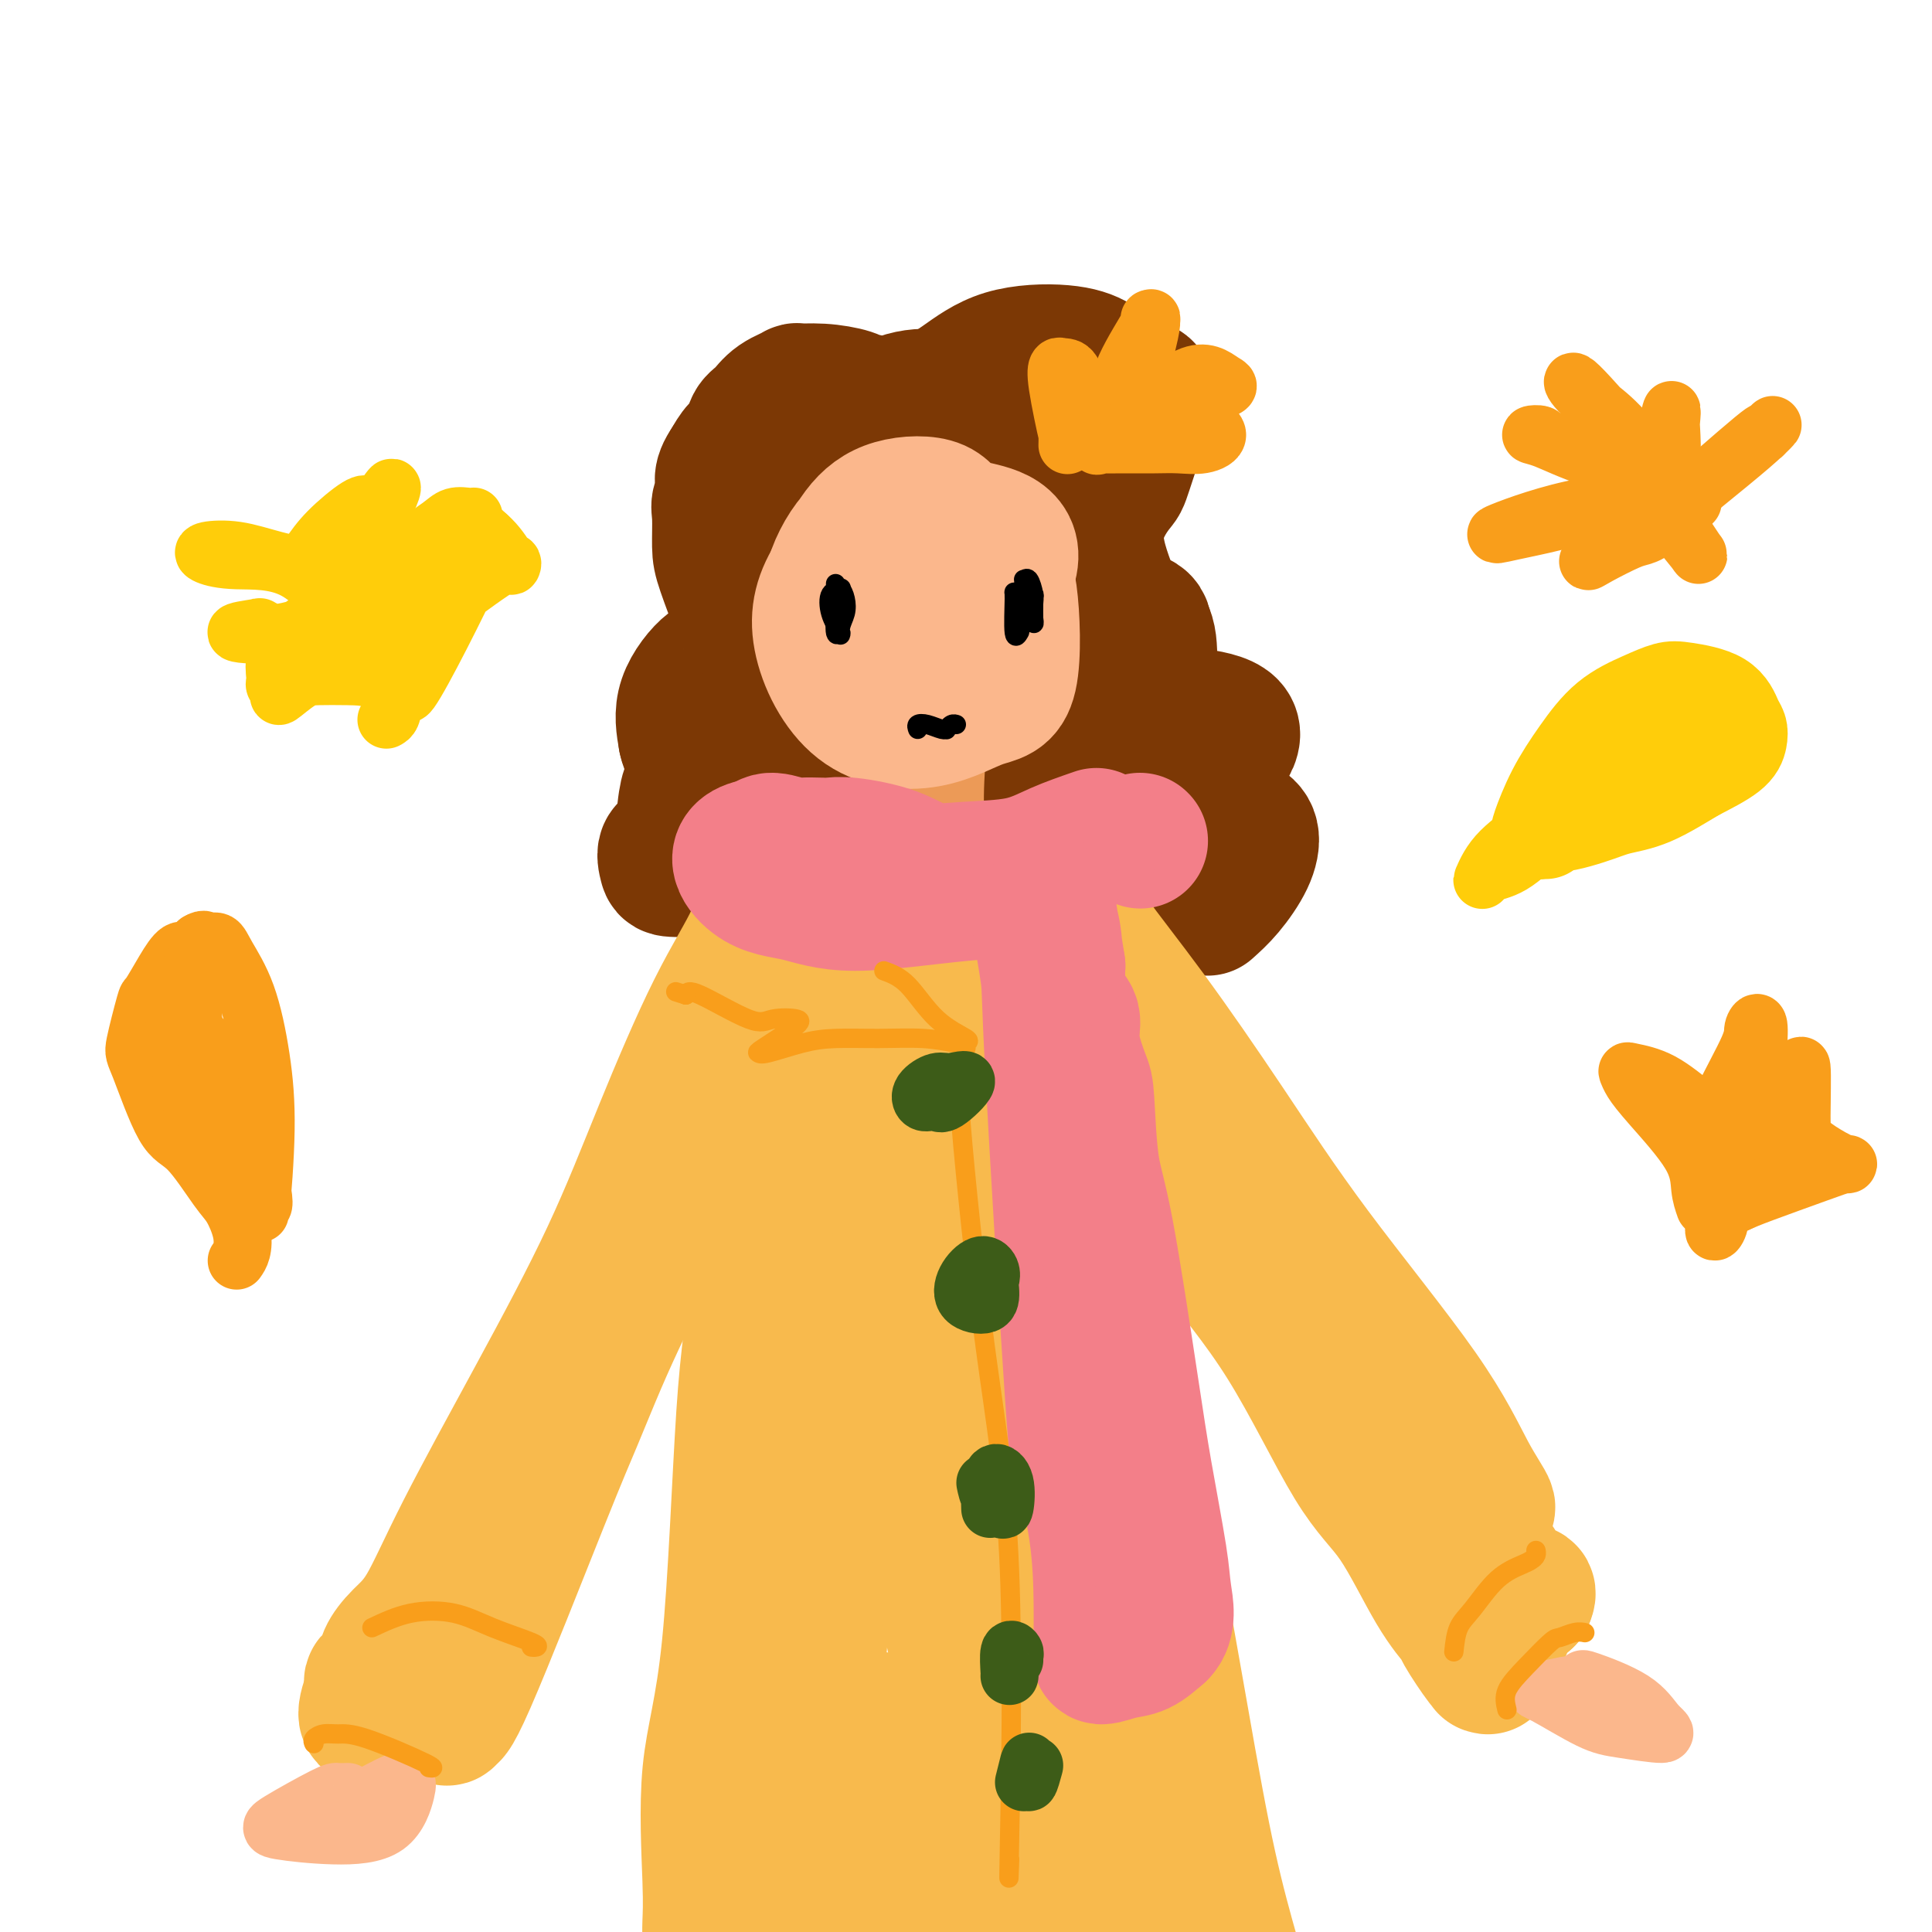 <svg viewBox='0 0 400 400' version='1.1' xmlns='http://www.w3.org/2000/svg' xmlns:xlink='http://www.w3.org/1999/xlink'><g fill='none' stroke='rgb(124,56,5)' stroke-width='28' stroke-linecap='round' stroke-linejoin='round'><path d='M178,86c0.399,-0.726 0.797,-1.452 1,-2c0.203,-0.548 0.210,-0.917 0,-1c-0.210,-0.083 -0.638,0.120 -1,0c-0.362,-0.120 -0.660,-0.563 -2,-1c-1.340,-0.437 -3.724,-0.867 -6,-1c-2.276,-0.133 -4.445,0.032 -5,0c-0.555,-0.032 0.504,-0.262 0,0c-0.504,0.262 -2.572,1.014 -4,2c-1.428,0.986 -2.217,2.206 -3,3c-0.783,0.794 -1.560,1.161 -2,2c-0.440,0.839 -0.541,2.149 -1,3c-0.459,0.851 -1.274,1.243 -2,2c-0.726,0.757 -1.363,1.878 -2,3'/><path d='M151,96c-2.331,3.297 -1.160,4.040 -1,5c0.160,0.960 -0.693,2.139 -1,3c-0.307,0.861 -0.069,1.406 0,3c0.069,1.594 -0.032,4.237 0,6c0.032,1.763 0.196,2.644 1,5c0.804,2.356 2.248,6.185 3,8c0.752,1.815 0.814,1.617 1,2c0.186,0.383 0.497,1.349 0,3c-0.497,1.651 -1.803,3.989 -3,5c-1.197,1.011 -2.284,0.695 -4,2c-1.716,1.305 -4.062,4.230 -5,7c-0.938,2.770 -0.469,5.385 0,8'/><path d='M142,153c0.440,2.139 1.541,3.485 2,5c0.459,1.515 0.278,3.197 0,4c-0.278,0.803 -0.652,0.726 -1,1c-0.348,0.274 -0.671,0.898 -1,3c-0.329,2.102 -0.666,5.681 0,7c0.666,1.319 2.333,0.377 3,0c0.667,-0.377 0.333,-0.188 0,0'/><path d='M191,85c0.355,-0.533 0.710,-1.066 2,-2c1.290,-0.934 3.515,-2.269 6,-4c2.485,-1.731 5.229,-3.858 9,-5c3.771,-1.142 8.569,-1.298 12,-1c3.431,0.298 5.493,1.051 7,2c1.507,0.949 2.457,2.094 4,3c1.543,0.906 3.678,1.573 5,2c1.322,0.427 1.829,0.614 1,4c-0.829,3.386 -2.995,9.969 -4,13c-1.005,3.031 -0.847,2.508 -2,4c-1.153,1.492 -3.615,4.998 -4,9c-0.385,4.002 1.308,8.501 3,13'/><path d='M230,123c1.700,3.126 4.450,4.442 6,6c1.550,1.558 1.901,3.359 2,6c0.099,2.641 -0.054,6.122 0,9c0.054,2.878 0.316,5.152 0,11c-0.316,5.848 -1.208,15.268 -2,20c-0.792,4.732 -1.482,4.774 -2,4c-0.518,-0.774 -0.862,-2.364 -1,-3c-0.138,-0.636 -0.069,-0.318 0,0'/><path d='M214,89c-1.114,0.023 -2.228,0.045 -3,-1c-0.772,-1.045 -1.203,-3.158 -3,-4c-1.797,-0.842 -4.961,-0.412 -9,-1c-4.039,-0.588 -8.953,-2.192 -15,1c-6.047,3.192 -13.229,11.182 -16,17c-2.771,5.818 -1.132,9.463 1,13c2.132,3.537 4.758,6.964 9,10c4.242,3.036 10.100,5.680 12,9c1.900,3.320 -0.158,7.317 -3,11c-2.842,3.683 -6.469,7.053 -10,12c-3.531,4.947 -6.967,11.470 -6,15c0.967,3.530 6.337,4.066 11,2c4.663,-2.066 8.618,-6.733 12,-13c3.382,-6.267 6.191,-14.133 9,-22'/><path d='M203,138c1.777,-11.207 1.721,-28.223 1,-36c-0.721,-7.777 -2.106,-6.315 -3,-6c-0.894,0.315 -1.298,-0.516 -4,2c-2.702,2.516 -7.702,8.379 -11,17c-3.298,8.621 -4.893,19.999 -4,30c0.893,10.001 4.276,18.625 9,18c4.724,-0.625 10.791,-10.498 14,-18c3.209,-7.502 3.562,-12.633 3,-18c-0.562,-5.367 -2.037,-10.971 -6,-14c-3.963,-3.029 -10.413,-3.482 -15,-3c-4.587,0.482 -7.312,1.899 -10,4c-2.688,2.101 -5.339,4.886 -8,13c-2.661,8.114 -5.330,21.557 -8,35'/><path d='M161,162c-1.530,8.380 -1.355,11.831 -1,14c0.355,2.169 0.889,3.056 5,-1c4.111,-4.056 11.799,-13.053 17,-19c5.201,-5.947 7.915,-8.842 9,-10c1.085,-1.158 0.543,-0.579 0,0'/><path d='M214,137c-1.266,1.529 -2.531,3.059 -3,9c-0.469,5.941 -0.140,16.294 0,23c0.140,6.706 0.093,9.766 0,11c-0.093,1.234 -0.232,0.641 0,1c0.232,0.359 0.834,1.671 1,3c0.166,1.329 -0.105,2.674 2,5c2.105,2.326 6.586,5.632 7,2c0.414,-3.632 -3.241,-14.203 -7,-20c-3.759,-5.797 -7.623,-6.818 -10,-8c-2.377,-1.182 -3.266,-2.523 -7,1c-3.734,3.523 -10.313,11.910 -13,15c-2.687,3.090 -1.482,0.883 -1,0c0.482,-0.883 0.241,-0.441 0,0'/><path d='M150,160c-0.315,1.017 -0.631,2.034 -1,4c-0.369,1.966 -0.792,4.881 -2,7c-1.208,2.119 -3.203,3.443 -5,4c-1.797,0.557 -3.397,0.346 -4,1c-0.603,0.654 -0.211,2.173 0,3c0.211,0.827 0.240,0.962 2,1c1.760,0.038 5.251,-0.020 8,0c2.749,0.020 4.758,0.119 5,0c0.242,-0.119 -1.281,-0.455 0,1c1.281,1.455 5.366,4.701 7,6c1.634,1.299 0.817,0.649 0,0'/><path d='M250,188c1.280,-1.146 2.559,-2.291 4,-4c1.441,-1.709 3.042,-3.981 4,-6c0.958,-2.019 1.271,-3.783 1,-5c-0.271,-1.217 -1.127,-1.885 -3,-3c-1.873,-1.115 -4.761,-2.676 -7,-3c-2.239,-0.324 -3.827,0.589 -4,0c-0.173,-0.589 1.068,-2.680 3,-5c1.932,-2.320 4.554,-4.868 6,-7c1.446,-2.132 1.714,-3.848 0,-5c-1.714,-1.152 -5.412,-1.740 -9,-2c-3.588,-0.260 -7.068,-0.191 -9,0c-1.932,0.191 -2.316,0.504 -2,-1c0.316,-1.504 1.332,-4.826 2,-8c0.668,-3.174 0.988,-6.201 1,-8c0.012,-1.799 -0.282,-2.371 -2,-3c-1.718,-0.629 -4.859,-1.314 -8,-2'/><path d='M227,126c-2.032,-0.955 -2.112,-0.844 -2,-3c0.112,-2.156 0.415,-6.581 0,-9c-0.415,-2.419 -1.547,-2.834 -2,-3c-0.453,-0.166 -0.226,-0.083 0,0'/></g>
<g fill='none' stroke='rgb(236,154,87)' stroke-width='20' stroke-linecap='round' stroke-linejoin='round'><path d='M195,146c0.097,0.059 0.195,0.118 0,2c-0.195,1.882 -0.681,5.587 -1,10c-0.319,4.413 -0.470,9.534 0,13c0.470,3.466 1.563,5.276 2,6c0.437,0.724 0.219,0.362 0,0'/></g>
<g fill='none' stroke='rgb(251,183,140)' stroke-width='28' stroke-linecap='round' stroke-linejoin='round'><path d='M180,136c-0.705,-0.578 -1.411,-1.155 -1,0c0.411,1.155 1.938,4.044 4,6c2.062,1.956 4.659,2.981 9,1c4.341,-1.981 10.428,-6.966 13,-12c2.572,-5.034 1.631,-10.116 0,-14c-1.631,-3.884 -3.950,-6.571 -6,-8c-2.050,-1.429 -3.831,-1.598 -6,-2c-2.169,-0.402 -4.725,-1.035 -7,0c-2.275,1.035 -4.270,3.737 -6,7c-1.730,3.263 -3.196,7.087 -3,11c0.196,3.913 2.052,7.915 6,10c3.948,2.085 9.986,2.254 15,-1c5.014,-3.254 9.004,-9.930 10,-14c0.996,-4.070 -1.002,-5.535 -3,-7'/><path d='M205,113c-2.258,-2.296 -6.403,-4.538 -9,-6c-2.597,-1.462 -3.646,-2.146 -6,-2c-2.354,0.146 -6.012,1.123 -9,3c-2.988,1.877 -5.307,4.654 -7,8c-1.693,3.346 -2.762,7.261 -2,11c0.762,3.739 3.353,7.303 6,11c2.647,3.697 5.351,7.527 12,3c6.649,-4.527 17.245,-17.411 19,-24c1.755,-6.589 -5.331,-6.881 -9,-8c-3.669,-1.119 -3.922,-3.063 -6,-4c-2.078,-0.937 -5.983,-0.868 -9,0c-3.017,0.868 -5.148,2.534 -7,5c-1.852,2.466 -3.426,5.733 -5,9'/><path d='M173,119c-2.835,4.326 -3.922,8.141 -3,13c0.922,4.859 3.853,10.764 8,14c4.147,3.236 9.511,3.804 14,3c4.489,-0.804 8.105,-2.981 11,-4c2.895,-1.019 5.069,-0.879 6,-5c0.931,-4.121 0.617,-12.502 0,-17c-0.617,-4.498 -1.538,-5.114 -4,-6c-2.462,-0.886 -6.463,-2.041 -9,-3c-2.537,-0.959 -3.608,-1.721 -6,0c-2.392,1.721 -6.106,5.925 -8,8c-1.894,2.075 -1.970,2.021 -2,2c-0.030,-0.021 -0.015,-0.011 0,0'/></g>
<g fill='none' stroke='rgb(248,186,77)' stroke-width='28' stroke-linecap='round' stroke-linejoin='round'><path d='M172,191c-0.564,-0.606 -1.127,-1.211 -1,-1c0.127,0.211 0.946,1.240 3,3c2.054,1.760 5.344,4.252 8,6c2.656,1.748 4.677,2.754 5,3c0.323,0.246 -1.052,-0.267 -2,-1c-0.948,-0.733 -1.471,-1.686 -3,-3c-1.529,-1.314 -4.066,-2.987 -6,-4c-1.934,-1.013 -3.265,-1.365 -4,-2c-0.735,-0.635 -0.874,-1.554 -1,-2c-0.126,-0.446 -0.240,-0.418 1,0c1.240,0.418 3.834,1.228 6,2c2.166,0.772 3.905,1.506 5,2c1.095,0.494 1.548,0.747 2,1'/><path d='M185,195c1.334,0.142 -1.832,-1.003 -4,-2c-2.168,-0.997 -3.338,-1.845 -5,-3c-1.662,-1.155 -3.816,-2.617 -2,-1c1.816,1.617 7.602,6.313 10,8c2.398,1.687 1.406,0.366 1,0c-0.406,-0.366 -0.227,0.222 -1,0c-0.773,-0.222 -2.497,-1.253 -4,-2c-1.503,-0.747 -2.784,-1.211 -3,-2c-0.216,-0.789 0.634,-1.905 1,0c0.366,1.905 0.247,6.830 4,7c3.753,0.170 11.376,-4.415 19,-9'/><path d='M201,191c4.355,-2.113 5.744,-2.896 7,-4c1.256,-1.104 2.379,-2.529 1,-1c-1.379,1.529 -5.258,6.011 -8,9c-2.742,2.989 -4.345,4.485 -5,5c-0.655,0.515 -0.361,0.050 2,-2c2.361,-2.050 6.787,-5.683 6,-4c-0.787,1.683 -6.789,8.684 -9,11c-2.211,2.316 -0.632,-0.053 0,-1c0.632,-0.947 0.316,-0.474 0,0'/><path d='M166,196c-0.505,-0.820 -1.010,-1.641 -1,1c0.010,2.641 0.536,8.743 1,17c0.464,8.257 0.868,18.668 2,37c1.132,18.332 2.994,44.584 3,63c0.006,18.416 -1.845,28.997 -2,35c-0.155,6.003 1.384,7.430 2,8c0.616,0.570 0.308,0.285 0,0'/><path d='M222,196c-0.405,1.457 -0.810,2.914 -1,4c-0.190,1.086 -0.163,1.801 0,9c0.163,7.199 0.464,20.882 1,32c0.536,11.118 1.307,19.673 3,40c1.693,20.327 4.310,52.428 6,69c1.690,16.572 2.455,17.616 3,18c0.545,0.384 0.870,0.110 1,0c0.130,-0.110 0.065,-0.055 0,0'/><path d='M187,200c-0.060,0.696 -0.121,1.392 0,7c0.121,5.608 0.422,16.127 1,33c0.578,16.873 1.433,40.100 4,63c2.567,22.900 6.845,45.473 10,53c3.155,7.527 5.187,0.008 6,-3c0.813,-3.008 0.406,-1.504 0,0'/><path d='M208,209c0.238,-4.446 0.476,-8.893 1,11c0.524,19.893 1.333,64.125 4,87c2.667,22.875 7.190,24.393 9,25c1.810,0.607 0.905,0.304 0,0'/><path d='M174,208c-0.607,-2.177 -1.214,-4.355 -3,6c-1.786,10.355 -4.752,33.241 -6,49c-1.248,15.759 -0.779,24.391 0,43c0.779,18.609 1.868,47.196 2,60c0.132,12.804 -0.693,9.826 -1,9c-0.307,-0.826 -0.097,0.501 0,2c0.097,1.499 0.082,3.172 0,4c-0.082,0.828 -0.229,0.813 0,1c0.229,0.187 0.835,0.576 1,1c0.165,0.424 -0.109,0.883 0,2c0.109,1.117 0.603,2.890 1,4c0.397,1.110 0.699,1.555 1,2'/><path d='M169,391c0.369,1.663 -0.208,0.819 3,0c3.208,-0.819 10.200,-1.615 18,-2c7.800,-0.385 16.407,-0.360 25,0c8.593,0.360 17.172,1.056 21,1c3.828,-0.056 2.907,-0.863 5,0c2.093,0.863 7.201,3.396 0,-3c-7.201,-6.396 -26.712,-21.720 -35,-28c-8.288,-6.280 -5.353,-3.517 -5,-3c0.353,0.517 -1.874,-1.212 -4,-2c-2.126,-0.788 -4.149,-0.635 -7,2c-2.851,2.635 -6.529,7.753 -8,11c-1.471,3.247 -0.736,4.624 0,6'/><path d='M182,373c-0.002,-0.559 -0.007,-4.958 0,-9c0.007,-4.042 0.027,-7.729 0,-8c-0.027,-0.271 -0.100,2.873 -1,7c-0.900,4.127 -2.627,9.239 -1,12c1.627,2.761 6.608,3.173 9,-1c2.392,-4.173 2.194,-12.931 5,-12c2.806,0.931 8.616,11.551 11,16c2.384,4.449 1.343,2.729 0,0c-1.343,-2.729 -2.987,-6.466 -4,-8c-1.013,-1.534 -1.395,-0.865 -1,-1c0.395,-0.135 1.568,-1.075 2,-3c0.432,-1.925 0.123,-4.836 0,-6c-0.123,-1.164 -0.062,-0.582 0,0'/><path d='M166,194c0.264,-3.852 0.529,-7.703 -1,5c-1.529,12.703 -4.851,41.961 -7,59c-2.149,17.039 -3.126,21.860 -4,35c-0.874,13.140 -1.646,34.601 -3,48c-1.354,13.399 -3.291,18.738 -4,26c-0.709,7.262 -0.191,16.447 0,22c0.191,5.553 0.055,7.475 0,9c-0.055,1.525 -0.029,2.652 0,6c0.029,3.348 0.060,8.916 0,11c-0.060,2.084 -0.212,0.682 0,2c0.212,1.318 0.788,5.355 1,5c0.212,-0.355 0.061,-5.101 0,-7c-0.061,-1.899 -0.030,-0.949 0,0'/><path d='M222,196c-0.053,-0.803 -0.105,-1.606 0,1c0.105,2.606 0.369,8.621 1,17c0.631,8.379 1.630,19.122 4,36c2.370,16.878 6.109,39.891 9,57c2.891,17.109 4.932,28.314 7,40c2.068,11.686 4.162,23.852 6,33c1.838,9.148 3.421,15.277 5,21c1.579,5.723 3.156,11.041 4,13c0.844,1.959 0.955,0.560 1,0c0.045,-0.560 0.022,-0.280 0,0'/><path d='M160,180c-0.789,1.925 -1.579,3.851 -2,6c-0.421,2.149 -0.474,4.523 -2,8c-1.526,3.477 -4.524,8.058 -8,15c-3.476,6.942 -7.429,16.247 -11,25c-3.571,8.753 -6.759,16.956 -11,26c-4.241,9.044 -9.536,18.930 -15,29c-5.464,10.070 -11.098,20.326 -15,28c-3.902,7.674 -6.073,12.768 -8,16c-1.927,3.232 -3.610,4.604 -5,6c-1.390,1.396 -2.486,2.818 -3,4c-0.514,1.182 -0.446,2.126 -1,3c-0.554,0.874 -1.730,1.678 -2,2c-0.270,0.322 0.365,0.161 1,0'/><path d='M78,348c-6.250,14.042 2.123,5.148 7,3c4.877,-2.148 6.256,2.451 7,4c0.744,1.549 0.851,0.047 1,0c0.149,-0.047 0.339,1.362 4,-7c3.661,-8.362 10.794,-26.494 15,-37c4.206,-10.506 5.486,-13.388 7,-17c1.514,-3.612 3.263,-7.956 5,-12c1.737,-4.044 3.463,-7.788 5,-11c1.537,-3.212 2.886,-5.892 4,-8c1.114,-2.108 1.992,-3.644 3,-6c1.008,-2.356 2.145,-5.530 3,-7c0.855,-1.470 1.427,-1.235 2,-1'/><path d='M141,249c6.844,-16.067 1.956,-6.733 0,-3c-1.956,3.733 -0.978,1.867 0,0'/><path d='M223,191c-0.078,-1.071 -0.156,-2.142 0,-2c0.156,0.142 0.546,1.497 3,5c2.454,3.503 6.973,9.155 12,16c5.027,6.845 10.562,14.884 16,23c5.438,8.116 10.781,16.311 18,26c7.219,9.689 16.316,20.872 22,29c5.684,8.128 7.957,13.199 10,17c2.043,3.801 3.858,6.331 4,7c0.142,0.669 -1.388,-0.523 -2,-1c-0.612,-0.477 -0.306,-0.238 0,0'/><path d='M223,218c2.296,3.290 4.593,6.580 9,13c4.407,6.420 10.925,15.969 17,24c6.075,8.031 11.706,14.545 17,23c5.294,8.455 10.252,18.852 14,25c3.748,6.148 6.286,8.047 9,12c2.714,3.953 5.604,9.959 8,14c2.396,4.041 4.300,6.118 5,7c0.700,0.882 0.198,0.571 1,2c0.802,1.429 2.910,4.598 4,6c1.090,1.402 1.162,1.036 1,1c-0.162,-0.036 -0.559,0.258 0,-1c0.559,-1.258 2.074,-4.070 3,-6c0.926,-1.930 1.265,-2.980 2,-4c0.735,-1.020 1.868,-2.010 3,-3'/><path d='M316,331c1.114,-2.258 -0.602,-1.403 -2,-1c-1.398,0.403 -2.478,0.356 -3,-1c-0.522,-1.356 -0.487,-4.019 -1,-5c-0.513,-0.981 -1.575,-0.280 -2,0c-0.425,0.280 -0.212,0.140 0,0'/></g>
<g fill='none' stroke='rgb(243,127,137)' stroke-width='28' stroke-linecap='round' stroke-linejoin='round'><path d='M236,174c0.000,0.000 0.100,0.100 0.1,0.1'/><path d='M227,173c-2.755,0.953 -5.509,1.906 -8,3c-2.491,1.094 -4.718,2.328 -8,3c-3.282,0.672 -7.618,0.783 -11,1c-3.382,0.217 -5.810,0.542 -8,0c-2.190,-0.542 -4.142,-1.949 -7,-3c-2.858,-1.051 -6.622,-1.744 -9,-2c-2.378,-0.256 -3.368,-0.073 -4,0c-0.632,0.073 -0.904,0.036 -2,0c-1.096,-0.036 -3.015,-0.072 -4,0c-0.985,0.072 -1.034,0.250 -2,0c-0.966,-0.250 -2.847,-0.929 -4,-1c-1.153,-0.071 -1.576,0.464 -2,1'/><path d='M158,175c-7.378,0.670 -4.822,4.845 -2,7c2.822,2.155 5.911,2.290 9,3c3.089,0.710 6.179,1.994 12,2c5.821,0.006 14.375,-1.268 22,-2c7.625,-0.732 14.321,-0.924 17,-1c2.679,-0.076 1.339,-0.038 0,0'/><path d='M214,184c0.197,1.276 0.393,2.553 1,6c0.607,3.447 1.623,9.065 2,12c0.377,2.935 0.115,3.187 1,20c0.885,16.813 2.916,50.187 4,66c1.084,15.813 1.219,14.064 2,16c0.781,1.936 2.206,7.557 3,13c0.794,5.443 0.957,10.709 1,15c0.043,4.291 -0.033,7.607 0,9c0.033,1.393 0.175,0.862 0,1c-0.175,0.138 -0.665,0.944 0,1c0.665,0.056 2.487,-0.639 4,-1c1.513,-0.361 2.718,-0.389 4,-1c1.282,-0.611 2.641,-1.806 4,-3'/><path d='M240,338c2.103,-2.017 1.360,-5.560 1,-8c-0.360,-2.440 -0.338,-3.778 -1,-8c-0.662,-4.222 -2.009,-11.327 -3,-17c-0.991,-5.673 -1.626,-9.914 -3,-19c-1.374,-9.086 -3.486,-23.017 -5,-31c-1.514,-7.983 -2.428,-10.019 -3,-14c-0.572,-3.981 -0.801,-9.907 -1,-13c-0.199,-3.093 -0.369,-3.353 -1,-5c-0.631,-1.647 -1.724,-4.682 -2,-7c-0.276,-2.318 0.266,-3.920 0,-5c-0.266,-1.080 -1.341,-1.637 -2,-3c-0.659,-1.363 -0.903,-3.532 -1,-5c-0.097,-1.468 -0.049,-2.234 0,-3'/><path d='M219,200c-3.491,-22.392 -1.719,-9.373 -1,-5c0.719,4.373 0.386,0.100 0,-2c-0.386,-2.100 -0.825,-2.029 -1,-2c-0.175,0.029 -0.088,0.014 0,0'/></g>
<g fill='none' stroke='rgb(0,0,0)' stroke-width='4' stroke-linecap='round' stroke-linejoin='round'><path d='M173,123c-0.001,-0.824 -0.001,-1.648 0,-2c0.001,-0.352 0.004,-0.232 0,1c-0.004,1.232 -0.016,3.577 0,5c0.016,1.423 0.059,1.926 0,2c-0.059,0.074 -0.219,-0.281 0,-1c0.219,-0.719 0.817,-1.803 1,-3c0.183,-1.197 -0.051,-2.509 0,-3c0.051,-0.491 0.385,-0.163 0,0c-0.385,0.163 -1.488,0.159 -2,1c-0.512,0.841 -0.432,2.526 0,4c0.432,1.474 1.216,2.737 2,4'/><path d='M174,131c0.097,1.154 -0.160,0.038 0,-1c0.160,-1.038 0.737,-1.999 1,-3c0.263,-1.001 0.213,-2.043 0,-3c-0.213,-0.957 -0.589,-1.830 -1,-2c-0.411,-0.170 -0.856,0.364 -1,1c-0.144,0.636 0.014,1.374 0,3c-0.014,1.626 -0.199,4.138 0,5c0.199,0.862 0.782,0.073 1,0c0.218,-0.073 0.072,0.569 0,0c-0.072,-0.569 -0.071,-2.348 0,-4c0.071,-1.652 0.211,-3.175 0,-4c-0.211,-0.825 -0.775,-0.950 -1,-1c-0.225,-0.050 -0.113,-0.025 0,0'/><path d='M214,124c0.105,-0.461 0.210,-0.922 0,-1c-0.210,-0.078 -0.736,0.227 -1,0c-0.264,-0.227 -0.267,-0.985 0,0c0.267,0.985 0.804,3.713 1,5c0.196,1.287 0.050,1.132 0,1c-0.050,-0.132 -0.003,-0.241 0,-1c0.003,-0.759 -0.038,-2.167 0,-3c0.038,-0.833 0.154,-1.091 0,-2c-0.154,-0.909 -0.577,-2.471 -1,-3c-0.423,-0.529 -0.845,-0.027 -1,0c-0.155,0.027 -0.044,-0.421 0,1c0.044,1.421 0.022,4.710 0,8'/><path d='M212,129c-0.111,1.032 0.113,-0.888 0,-2c-0.113,-1.112 -0.562,-1.416 -1,-2c-0.438,-0.584 -0.863,-1.449 -1,-2c-0.137,-0.551 0.016,-0.789 0,1c-0.016,1.789 -0.200,5.603 0,7c0.200,1.397 0.785,0.376 1,0c0.215,-0.376 0.062,-0.107 0,0c-0.062,0.107 -0.031,0.054 0,0'/><path d='M190,151c-0.144,-0.392 -0.288,-0.783 0,-1c0.288,-0.217 1.008,-0.258 2,0c0.992,0.258 2.255,0.815 3,1c0.745,0.185 0.970,-0.003 1,0c0.030,0.003 -0.136,0.197 0,0c0.136,-0.197 0.575,-0.784 1,-1c0.425,-0.216 0.836,-0.062 1,0c0.164,0.062 0.082,0.031 0,0'/></g>
<g fill='none' stroke='rgb(251,183,140)' stroke-width='12' stroke-linecap='round' stroke-linejoin='round'><path d='M72,371c-0.760,0.025 -1.521,0.049 -2,0c-0.479,-0.049 -0.677,-0.172 -3,1c-2.323,1.172 -6.773,3.638 -9,5c-2.227,1.362 -2.232,1.620 0,2c2.232,0.380 6.701,0.884 11,1c4.299,0.116 8.428,-0.155 11,-2c2.572,-1.845 3.588,-5.265 4,-7c0.412,-1.735 0.219,-1.785 0,-2c-0.219,-0.215 -0.465,-0.593 -2,0c-1.535,0.593 -4.360,2.159 -6,3c-1.640,0.841 -2.095,0.957 -2,1c0.095,0.043 0.742,0.012 1,0c0.258,-0.012 0.129,-0.006 0,0'/><path d='M329,350c-0.456,-0.332 -0.912,-0.665 -1,-1c-0.088,-0.335 0.194,-0.674 0,-1c-0.194,-0.326 -0.862,-0.640 1,0c1.862,0.640 6.254,2.236 9,4c2.746,1.764 3.846,3.698 5,5c1.154,1.302 2.361,1.972 1,2c-1.361,0.028 -5.289,-0.585 -8,-1c-2.711,-0.415 -4.205,-0.633 -7,-2c-2.795,-1.367 -6.893,-3.883 -9,-5c-2.107,-1.117 -2.225,-0.836 -1,-1c1.225,-0.164 3.791,-0.775 5,-1c1.209,-0.225 1.060,-0.064 1,0c-0.060,0.064 -0.030,0.032 0,0'/></g>
<g fill='none' stroke='rgb(249,158,27)' stroke-width='4' stroke-linecap='round' stroke-linejoin='round'><path d='M65,361c-0.159,-0.307 -0.317,-0.614 0,-1c0.317,-0.386 1.111,-0.849 2,-1c0.889,-0.151 1.874,0.012 3,0c1.126,-0.012 2.395,-0.199 6,1c3.605,1.199 9.548,3.784 12,5c2.452,1.216 1.415,1.062 1,1c-0.415,-0.062 -0.207,-0.031 0,0'/><path d='M77,337c2.542,-1.199 5.085,-2.398 8,-3c2.915,-0.602 6.203,-0.606 9,0c2.797,0.606 5.103,1.823 8,3c2.897,1.177 6.385,2.316 8,3c1.615,0.684 1.358,0.915 1,1c-0.358,0.085 -0.817,0.024 -1,0c-0.183,-0.024 -0.092,-0.012 0,0'/><path d='M312,354c-0.312,-1.270 -0.624,-2.540 0,-4c0.624,-1.460 2.185,-3.109 4,-5c1.815,-1.891 3.884,-4.023 5,-5c1.116,-0.977 1.280,-0.798 2,-1c0.720,-0.202 1.997,-0.786 3,-1c1.003,-0.214 1.732,-0.058 2,0c0.268,0.058 0.077,0.016 0,0c-0.077,-0.016 -0.038,-0.008 0,0'/><path d='M301,342c0.198,-1.820 0.395,-3.639 1,-5c0.605,-1.361 1.616,-2.262 3,-4c1.384,-1.738 3.141,-4.312 5,-6c1.859,-1.688 3.818,-2.491 5,-3c1.182,-0.509 1.585,-0.724 2,-1c0.415,-0.276 0.843,-0.613 1,-1c0.157,-0.387 0.045,-0.825 0,-1c-0.045,-0.175 -0.022,-0.088 0,0'/><path d='M183,201c1.616,0.591 3.232,1.181 5,3c1.768,1.819 3.689,4.866 6,7c2.311,2.134 5.011,3.356 6,4c0.989,0.644 0.266,0.712 0,1c-0.266,0.288 -0.076,0.797 0,1c0.076,0.203 0.038,0.102 0,0'/><path d='M198,216c-2.170,-0.426 -4.339,-0.853 -7,-1c-2.661,-0.147 -5.812,-0.015 -9,0c-3.188,0.015 -6.411,-0.087 -9,0c-2.589,0.087 -4.544,0.364 -7,1c-2.456,0.636 -5.414,1.631 -7,2c-1.586,0.369 -1.800,0.112 -2,0c-0.200,-0.112 -0.385,-0.078 1,-1c1.385,-0.922 4.340,-2.802 6,-4c1.660,-1.198 2.025,-1.716 1,-2c-1.025,-0.284 -3.440,-0.334 -5,0c-1.560,0.334 -2.266,1.051 -5,0c-2.734,-1.051 -7.495,-3.872 -10,-5c-2.505,-1.128 -2.752,-0.564 -3,0'/><path d='M142,206c-3.667,-1.167 -1.833,-0.583 0,0'/><path d='M200,219c-0.312,1.166 -0.623,2.332 -1,3c-0.377,0.668 -0.819,0.839 0,11c0.819,10.161 2.899,30.311 5,46c2.101,15.689 4.223,26.917 5,46c0.777,19.083 0.209,46.022 0,57c-0.209,10.978 -0.060,5.994 0,4c0.060,-1.994 0.030,-0.997 0,0'/></g>
<g fill='none' stroke='rgb(61,92,24)' stroke-width='12' stroke-linecap='round' stroke-linejoin='round'><path d='M193,228c0.337,-0.122 0.674,-0.244 1,0c0.326,0.244 0.640,0.856 2,0c1.360,-0.856 3.764,-3.178 4,-4c0.236,-0.822 -1.698,-0.142 -3,0c-1.302,0.142 -1.974,-0.253 -3,0c-1.026,0.253 -2.408,1.153 -3,2c-0.592,0.847 -0.396,1.639 0,2c0.396,0.361 0.991,0.289 2,0c1.009,-0.289 2.431,-0.797 3,-1c0.569,-0.203 0.284,-0.102 0,0'/><path d='M202,266c0.742,0.065 1.485,0.130 2,0c0.515,-0.130 0.804,-0.456 1,-1c0.196,-0.544 0.301,-1.307 0,-2c-0.301,-0.693 -1.008,-1.317 -2,-1c-0.992,0.317 -2.267,1.576 -3,3c-0.733,1.424 -0.922,3.013 0,4c0.922,0.987 2.954,1.372 4,1c1.046,-0.372 1.105,-1.502 1,-3c-0.105,-1.498 -0.374,-3.365 -1,-3c-0.626,0.365 -1.607,2.961 -2,4c-0.393,1.039 -0.196,0.519 0,0'/><path d='M204,307c0.223,1.077 0.445,2.153 1,3c0.555,0.847 1.441,1.464 2,2c0.559,0.536 0.791,0.992 1,0c0.209,-0.992 0.396,-3.432 0,-5c-0.396,-1.568 -1.374,-2.266 -2,-2c-0.626,0.266 -0.899,1.495 -1,3c-0.101,1.505 -0.029,3.287 0,4c0.029,0.713 0.014,0.356 0,0'/><path d='M210,343c0.008,0.514 0.016,1.027 0,1c-0.016,-0.027 -0.057,-0.596 0,-1c0.057,-0.404 0.211,-0.644 0,-1c-0.211,-0.356 -0.789,-0.827 -1,0c-0.211,0.827 -0.057,2.954 0,4c0.057,1.046 0.016,1.013 0,1c-0.016,-0.013 -0.008,-0.007 0,0'/><path d='M212,369c0.415,-1.689 0.829,-3.378 1,-4c0.171,-0.622 0.097,-0.177 0,1c-0.097,1.177 -0.219,3.086 0,3c0.219,-0.086 0.777,-2.167 1,-3c0.223,-0.833 0.112,-0.416 0,0'/></g>
<g fill='none' stroke='rgb(249,158,27)' stroke-width='12' stroke-linecap='round' stroke-linejoin='round'><path d='M229,87c0.773,-1.165 1.546,-2.331 2,-4c0.454,-1.669 0.589,-3.843 2,-7c1.411,-3.157 4.098,-7.297 5,-9c0.902,-1.703 0.020,-0.968 0,-1c-0.020,-0.032 0.823,-0.832 0,3c-0.823,3.832 -3.313,12.295 -2,14c1.313,1.705 6.427,-3.348 10,-5c3.573,-1.652 5.604,0.096 7,1c1.396,0.904 2.158,0.964 -1,2c-3.158,1.036 -10.235,3.048 -13,4c-2.765,0.952 -1.219,0.843 1,1c2.219,0.157 5.109,0.578 8,1'/><path d='M248,87c2.416,0.867 3.955,2.036 4,3c0.045,0.964 -1.404,1.723 -3,2c-1.596,0.277 -3.338,0.074 -5,0c-1.662,-0.074 -3.243,-0.017 -5,0c-1.757,0.017 -3.688,-0.007 -6,0c-2.312,0.007 -5.003,0.043 -6,0c-0.997,-0.043 -0.298,-0.166 0,0c0.298,0.166 0.196,0.622 0,0c-0.196,-0.622 -0.484,-2.320 -1,-4c-0.516,-1.680 -1.258,-3.340 -2,-5'/><path d='M224,83c-0.810,-2.696 -1.334,-4.936 -2,-6c-0.666,-1.064 -1.475,-0.952 -2,-1c-0.525,-0.048 -0.768,-0.256 -1,0c-0.232,0.256 -0.455,0.976 0,4c0.455,3.024 1.586,8.352 2,10c0.414,1.648 0.111,-0.383 0,-1c-0.111,-0.617 -0.030,0.180 0,1c0.030,0.820 0.009,1.663 0,2c-0.009,0.337 -0.004,0.169 0,0'/><path d='M353,250c-0.408,-1.165 -0.817,-2.330 -1,-4c-0.183,-1.670 -0.141,-3.846 -2,-7c-1.859,-3.154 -5.620,-7.287 -8,-10c-2.380,-2.713 -3.379,-4.007 -4,-5c-0.621,-0.993 -0.863,-1.686 -1,-2c-0.137,-0.314 -0.167,-0.248 1,0c1.167,0.248 3.532,0.677 6,2c2.468,1.323 5.038,3.540 7,5c1.962,1.460 3.314,2.163 4,2c0.686,-0.163 0.706,-1.193 2,-4c1.294,-2.807 3.862,-7.392 5,-10c1.138,-2.608 0.845,-3.241 1,-4c0.155,-0.759 0.759,-1.646 1,-1c0.241,0.646 0.121,2.823 0,5'/><path d='M364,217c0.106,2.074 -0.130,5.258 0,7c0.130,1.742 0.624,2.041 2,2c1.376,-0.041 3.634,-0.422 5,-2c1.366,-1.578 1.841,-4.352 2,-3c0.159,1.352 0.004,6.830 0,10c-0.004,3.170 0.144,4.030 1,5c0.856,0.970 2.420,2.049 4,3c1.580,0.951 3.175,1.774 4,2c0.825,0.226 0.881,-0.146 0,0c-0.881,0.146 -2.699,0.808 -6,2c-3.301,1.192 -8.086,2.912 -11,4c-2.914,1.088 -3.957,1.544 -5,2'/><path d='M360,249c-4.252,1.996 -3.882,2.985 -4,4c-0.118,1.015 -0.725,2.056 -1,2c-0.275,-0.056 -0.220,-1.208 1,-4c1.220,-2.792 3.603,-7.225 4,-11c0.397,-3.775 -1.194,-6.891 -2,-7c-0.806,-0.109 -0.829,2.789 -1,5c-0.171,2.211 -0.492,3.736 0,5c0.492,1.264 1.797,2.268 4,0c2.203,-2.268 5.303,-7.810 6,-10c0.697,-2.190 -1.009,-1.030 -2,1c-0.991,2.030 -1.267,4.931 -1,5c0.267,0.069 1.076,-2.695 1,-4c-0.076,-1.305 -1.038,-1.153 -2,-1'/><path d='M363,234c-1.489,-0.111 -4.711,2.111 -6,3c-1.289,0.889 -0.644,0.444 0,0'/><path d='M49,261c0.375,-0.528 0.751,-1.056 1,-2c0.249,-0.944 0.372,-2.306 0,-4c-0.372,-1.694 -1.238,-3.722 -2,-5c-0.762,-1.278 -1.422,-1.806 -3,-4c-1.578,-2.194 -4.076,-6.053 -6,-8c-1.924,-1.947 -3.274,-1.982 -5,-5c-1.726,-3.018 -3.827,-9.020 -5,-12c-1.173,-2.980 -1.419,-2.940 -1,-5c0.419,-2.060 1.502,-6.222 2,-8c0.498,-1.778 0.409,-1.173 1,-2c0.591,-0.827 1.860,-3.086 3,-5c1.140,-1.914 2.151,-3.482 3,-4c0.849,-0.518 1.536,0.014 2,0c0.464,-0.014 0.704,-0.576 1,-1c0.296,-0.424 0.648,-0.712 1,-1'/><path d='M41,195c1.433,-0.902 1.515,-0.159 2,0c0.485,0.159 1.375,-0.268 2,0c0.625,0.268 0.987,1.231 2,3c1.013,1.769 2.676,4.343 4,8c1.324,3.657 2.307,8.399 3,13c0.693,4.601 1.095,9.063 1,15c-0.095,5.937 -0.686,13.348 -1,16c-0.314,2.652 -0.352,0.545 0,0c0.352,-0.545 1.094,0.473 0,-5c-1.094,-5.473 -4.025,-17.435 -6,-23c-1.975,-5.565 -2.993,-4.733 -4,-5c-1.007,-0.267 -2.004,-1.634 -3,-3'/><path d='M41,214c-2.550,-2.194 -5.426,-3.680 -5,1c0.426,4.680 4.153,15.526 7,22c2.847,6.474 4.816,8.577 6,11c1.184,2.423 1.585,5.165 0,-1c-1.585,-6.165 -5.157,-21.236 -7,-28c-1.843,-6.764 -1.958,-5.221 -2,-6c-0.042,-0.779 -0.011,-3.879 0,-6c0.011,-2.121 0.003,-3.263 0,-4c-0.003,-0.737 -0.001,-1.068 0,-1c0.001,0.068 0.000,0.534 0,1'/><path d='M40,203c-1.316,-6.234 -0.105,0.679 0,4c0.105,3.321 -0.895,3.048 -1,4c-0.105,0.952 0.684,3.129 1,4c0.316,0.871 0.158,0.435 0,0'/><path d='M337,106c-0.320,0.003 -0.640,0.007 -1,0c-0.360,-0.007 -0.758,-0.024 -1,0c-0.242,0.024 -0.326,0.088 -1,0c-0.674,-0.088 -1.937,-0.329 -4,0c-2.063,0.329 -4.927,1.226 -8,2c-3.073,0.774 -6.357,1.423 -9,2c-2.643,0.577 -4.647,1.083 -2,0c2.647,-1.083 9.943,-3.753 17,-5c7.057,-1.247 13.873,-1.071 17,-1c3.127,0.071 2.563,0.035 2,0'/><path d='M347,104c5.734,-0.630 3.070,0.795 1,0c-2.070,-0.795 -3.545,-3.810 -5,-6c-1.455,-2.190 -2.889,-3.555 -6,-7c-3.111,-3.445 -7.898,-8.969 -10,-11c-2.102,-2.031 -1.519,-0.569 0,1c1.519,1.569 3.974,3.245 6,5c2.026,1.755 3.622,3.588 6,6c2.378,2.412 5.536,5.403 7,7c1.464,1.597 1.232,1.798 1,2'/><path d='M347,101c3.978,3.552 3.924,1.932 0,0c-3.924,-1.932 -11.720,-4.174 -17,-6c-5.280,-1.826 -8.046,-3.235 -10,-4c-1.954,-0.765 -3.095,-0.887 -3,-1c0.095,-0.113 1.428,-0.216 2,0c0.572,0.216 0.385,0.750 1,1c0.615,0.250 2.033,0.214 4,1c1.967,0.786 4.484,2.393 7,4'/><path d='M331,96c3.449,1.443 5.070,2.051 7,3c1.930,0.949 4.169,2.238 6,3c1.831,0.762 3.253,0.997 3,2c-0.253,1.003 -2.182,2.776 1,0c3.182,-2.776 11.476,-10.099 15,-13c3.524,-2.901 2.278,-1.381 2,-1c-0.278,0.381 0.411,-0.377 1,-1c0.589,-0.623 1.079,-1.109 1,-1c-0.079,0.109 -0.728,0.814 -2,2c-1.272,1.186 -3.166,2.854 -7,6c-3.834,3.146 -9.609,7.770 -12,10c-2.391,2.230 -1.397,2.066 -1,1c0.397,-1.066 0.199,-3.033 0,-5'/><path d='M345,102c0.071,-1.571 0.747,-3.499 1,-6c0.253,-2.501 0.083,-5.575 0,-7c-0.083,-1.425 -0.078,-1.201 0,-2c0.078,-0.799 0.230,-2.621 0,-2c-0.230,0.621 -0.842,3.687 -1,7c-0.158,3.313 0.137,6.875 0,9c-0.137,2.125 -0.708,2.814 -1,4c-0.292,1.186 -0.306,2.871 -1,4c-0.694,1.129 -2.067,1.703 -3,2c-0.933,0.297 -1.425,0.317 -3,1c-1.575,0.683 -4.232,2.030 -6,3c-1.768,0.970 -2.648,1.563 -2,1c0.648,-0.563 2.824,-2.281 5,-4'/><path d='M334,112c1.990,-1.552 5.465,-3.932 7,-5c1.535,-1.068 1.131,-0.825 1,-1c-0.131,-0.175 0.011,-0.769 0,-1c-0.011,-0.231 -0.175,-0.101 0,0c0.175,0.101 0.687,0.172 1,0c0.313,-0.172 0.426,-0.587 1,0c0.574,0.587 1.611,2.174 3,4c1.389,1.826 3.132,3.890 4,5c0.868,1.110 0.862,1.267 0,0c-0.862,-1.267 -2.578,-3.956 -4,-6c-1.422,-2.044 -2.549,-3.441 -3,-4c-0.451,-0.559 -0.225,-0.279 0,0'/></g>
<g fill='none' stroke='rgb(255,205,10)' stroke-width='20' stroke-linecap='round' stroke-linejoin='round'><path d='M320,172c-0.363,-0.047 -0.725,-0.095 -1,0c-0.275,0.095 -0.462,0.331 0,-1c0.462,-1.331 1.572,-4.231 3,-7c1.428,-2.769 3.172,-5.408 5,-8c1.828,-2.592 3.739,-5.135 6,-7c2.261,-1.865 4.871,-3.050 7,-4c2.129,-0.950 3.775,-1.664 5,-2c1.225,-0.336 2.027,-0.295 4,0c1.973,0.295 5.115,0.844 7,2c1.885,1.156 2.513,2.920 3,4c0.487,1.080 0.831,1.475 1,2c0.169,0.525 0.161,1.180 0,2c-0.161,0.820 -0.475,1.806 -2,3c-1.525,1.194 -4.263,2.597 -7,4'/><path d='M351,160c-2.755,1.651 -6.143,3.779 -9,5c-2.857,1.221 -5.182,1.536 -7,2c-1.818,0.464 -3.128,1.078 -6,2c-2.872,0.922 -7.305,2.152 -7,1c0.305,-1.152 5.350,-4.687 9,-7c3.650,-2.313 5.906,-3.403 7,-4c1.094,-0.597 1.025,-0.699 1,-1c-0.025,-0.301 -0.007,-0.800 0,-1c0.007,-0.200 0.004,-0.100 0,0'/></g>
<g fill='none' stroke='rgb(255,205,10)' stroke-width='12' stroke-linecap='round' stroke-linejoin='round'><path d='M329,166c-1.299,0.449 -2.598,0.898 -4,2c-1.402,1.102 -2.906,2.856 -5,5c-2.094,2.144 -4.777,4.679 -7,6c-2.223,1.321 -3.985,1.429 -5,2c-1.015,0.571 -1.282,1.607 -1,1c0.282,-0.607 1.114,-2.856 3,-5c1.886,-2.144 4.824,-4.184 6,-5c1.176,-0.816 0.588,-0.408 0,0'/><path d='M80,149c0.369,-0.196 0.738,-0.392 1,-1c0.262,-0.608 0.417,-1.626 0,-3c-0.417,-1.374 -1.405,-3.102 -3,-4c-1.595,-0.898 -3.796,-0.965 -6,-1c-2.204,-0.035 -4.412,-0.037 -6,0c-1.588,0.037 -2.555,0.112 -4,1c-1.445,0.888 -3.368,2.589 -4,3c-0.632,0.411 0.026,-0.467 0,-1c-0.026,-0.533 -0.738,-0.720 -1,-1c-0.262,-0.280 -0.075,-0.651 0,-1c0.075,-0.349 0.037,-0.674 0,-1'/><path d='M57,140c-0.206,-1.314 -0.220,-2.598 0,-4c0.220,-1.402 0.676,-2.923 0,-4c-0.676,-1.077 -2.484,-1.711 -3,-2c-0.516,-0.289 0.260,-0.234 -1,0c-1.260,0.234 -4.555,0.647 -4,1c0.555,0.353 4.959,0.645 9,0c4.041,-0.645 7.720,-2.226 11,-3c3.280,-0.774 6.160,-0.742 8,-1c1.840,-0.258 2.639,-0.807 3,-1c0.361,-0.193 0.282,-0.031 -1,0c-1.282,0.031 -3.768,-0.069 -6,0c-2.232,0.069 -4.209,0.305 -6,1c-1.791,0.695 -3.395,1.847 -5,3'/><path d='M62,130c0.164,1.947 9.575,4.814 14,6c4.425,1.186 3.864,0.690 4,1c0.136,0.310 0.969,1.424 1,0c0.031,-1.424 -0.742,-5.387 0,-10c0.742,-4.613 2.997,-9.877 5,-13c2.003,-3.123 3.753,-4.105 5,-5c1.247,-0.895 1.992,-1.702 3,-2c1.008,-0.298 2.278,-0.085 3,0c0.722,0.085 0.894,0.043 1,0c0.106,-0.043 0.144,-0.089 0,0c-0.144,0.089 -0.470,0.311 0,1c0.470,0.689 1.735,1.844 3,3'/><path d='M101,111c1.934,1.664 3.270,3.824 4,5c0.730,1.176 0.855,1.368 1,1c0.145,-0.368 0.312,-1.298 -2,0c-2.312,1.298 -7.102,4.823 -10,7c-2.898,2.177 -3.902,3.006 -6,8c-2.098,4.994 -5.288,14.152 -3,11c2.288,-3.152 10.055,-18.614 13,-25c2.945,-6.386 1.068,-3.697 0,-3c-1.068,0.697 -1.328,-0.598 -2,0c-0.672,0.598 -1.758,3.088 -3,5c-1.242,1.912 -2.642,3.246 -4,4c-1.358,0.754 -2.674,0.930 -4,1c-1.326,0.070 -2.663,0.035 -4,0'/><path d='M81,125c-2.368,1.348 -4.289,4.219 -5,5c-0.711,0.781 -0.214,-0.527 0,-1c0.214,-0.473 0.145,-0.112 -1,0c-1.145,0.112 -3.364,-0.025 -4,0c-0.636,0.025 0.312,0.214 -1,-2c-1.312,-2.214 -4.885,-6.829 -9,-9c-4.115,-2.171 -8.772,-1.896 -12,-2c-3.228,-0.104 -5.028,-0.586 -6,-1c-0.972,-0.414 -1.116,-0.761 0,-1c1.116,-0.239 3.493,-0.372 6,0c2.507,0.372 5.145,1.249 8,2c2.855,0.751 5.928,1.375 9,2'/><path d='M66,118c3.710,0.448 1.485,0.069 1,0c-0.485,-0.069 0.770,0.172 1,0c0.230,-0.172 -0.563,-0.758 1,-3c1.563,-2.242 5.484,-6.142 8,-9c2.516,-2.858 3.629,-4.675 4,-5c0.371,-0.325 0.001,0.843 -1,3c-1.001,2.157 -2.632,5.304 -4,8c-1.368,2.696 -2.474,4.943 -3,6c-0.526,1.057 -0.472,0.925 0,-1c0.472,-1.925 1.361,-5.643 2,-8c0.639,-2.357 1.027,-3.353 1,-4c-0.027,-0.647 -0.469,-0.943 -2,0c-1.531,0.943 -4.152,3.127 -6,5c-1.848,1.873 -2.924,3.437 -4,5'/></g>
</svg>